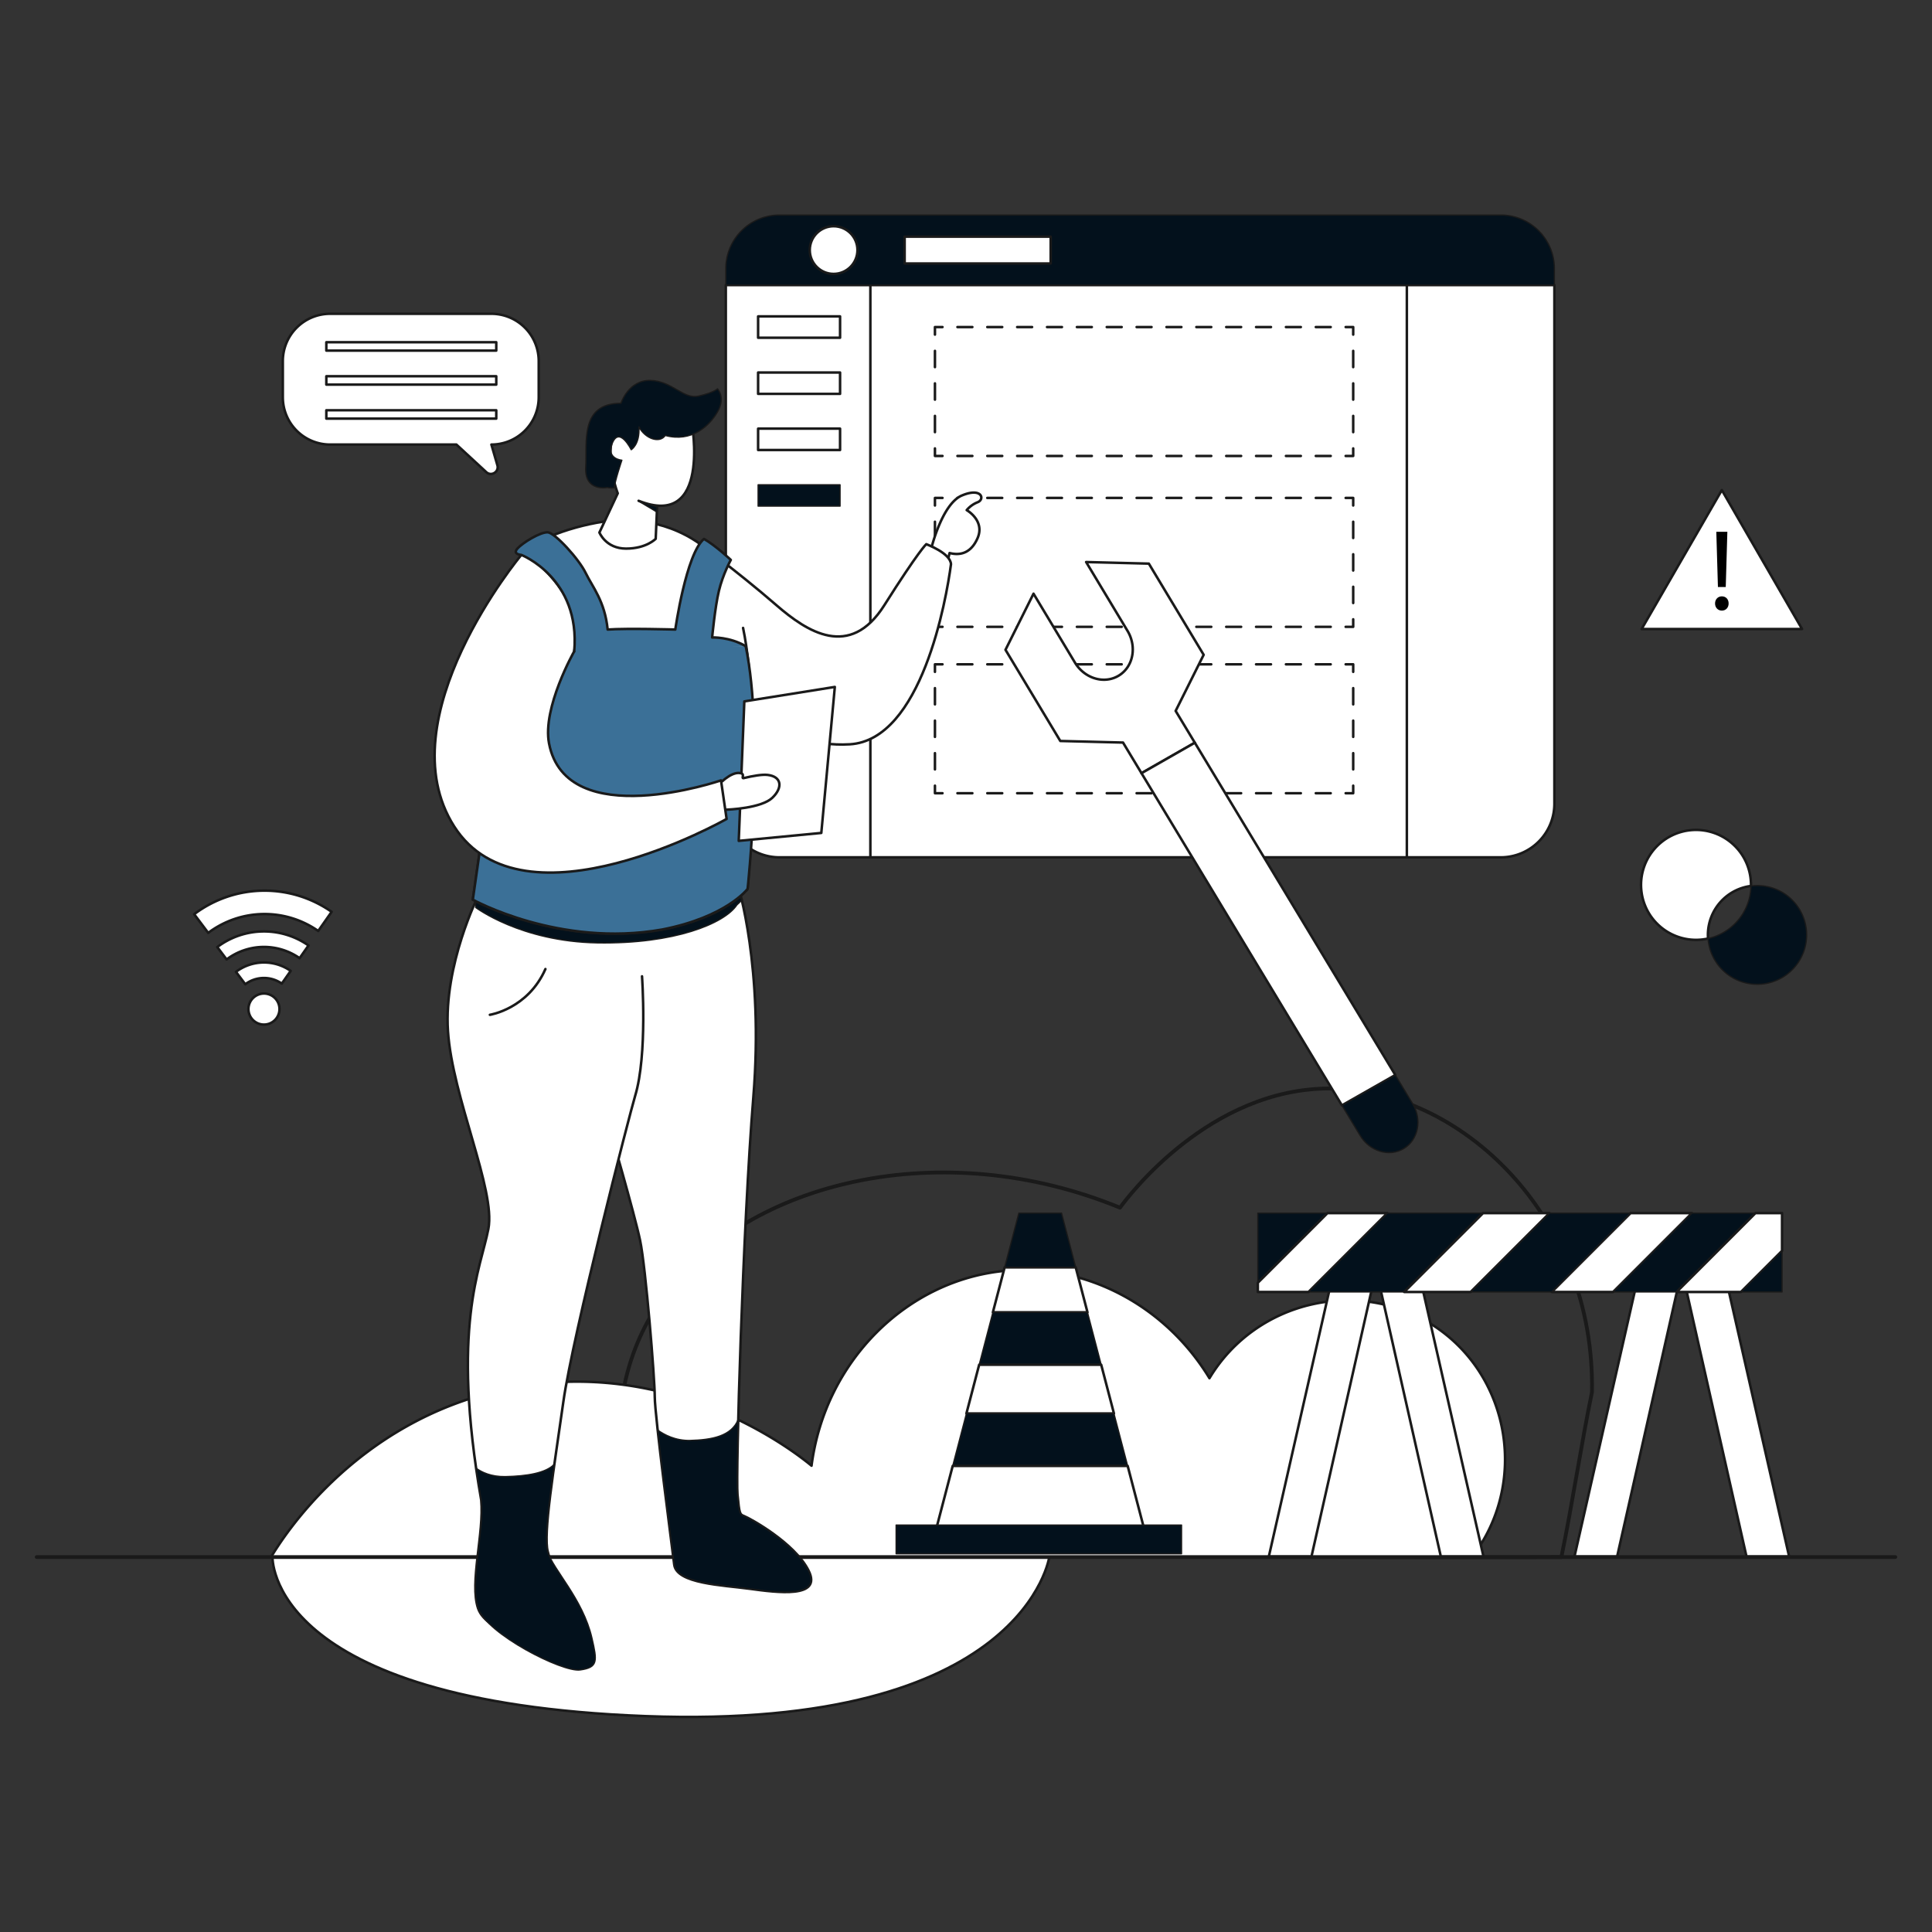 <svg xmlns="http://www.w3.org/2000/svg" viewBox="0 0 3000 3000" id="WebsiteMaintenance"><rect x="0" y="0" width="3000" height="3000" fill="#333333" stroke="none"/><g id="Layer_2" fill="#000000" class="color000000 svgShape"><g id="Layer_1-2" fill="#000000" class="color000000 svgShape"><rect width="3000" height="3000" fill="none"></rect><path d="M423.083,2416.69H1629.568s-37.424,270.388-627.301,248.088S423.083,2416.69,423.083,2416.69Z" fill="#ffffff" stroke="#1a1a1a" stroke-linecap="round" stroke-linejoin="round" stroke-width="3.91px" class="colorffffff svgShape colorStroke1a1a1a svgStroke"></path><path d="M994.471,2413.039c-11.187-28.287-87.678-231.599,37.134-401.578,131.137-178.593,432.303-249.309,707.503-136.188,12.643-17.313,139.387-185.633,326.389-185.075,201.265.6,411.419,196.64,406.521,471.418-16.938,82.062-30.562,174.136-47.5,256.198C1948.94,2419.56,1470.048,2411.293,994.471,2413.039Z" fill="none" stroke="#1a1a1a" stroke-linecap="round" stroke-linejoin="round" stroke-width="5.865px" class="colorStroke1a1a1a svgStroke"></path><path d="M420.882 2417.814H2285.705c87.258-113.47 59.837-278.8-56.406-357.239-115.555-77.974-278.033-42.518-351.257 79.482-68.683-113.207-192.843-178.533-317.926-166.655-151.341 14.373-278.859 139.379-299.978 302.542-23.785-19.636-218.922-175.178-479.453-117.94C551.414 2208.374 439.753 2386.564 420.882 2417.814ZM1127.044 442.674v805.281a83.305 83.305 0 0 0 83.305 83.305H2330.337a83.305 83.305 0 0 0 83.305-83.305V442.674Z" fill="#ffffff" stroke="#1a1a1a" stroke-linecap="round" stroke-linejoin="round" stroke-width="3.91px" class="colorffffff svgShape colorStroke1a1a1a svgStroke"></path><line x1="1351.505" x2="1351.505" y1="442.674" y2="1331.26" fill="#fff" stroke="#1a1a1a" stroke-linecap="round" stroke-linejoin="round" stroke-width="3.91px" class="colorStroke1a1a1a svgStroke"></line><line x1="2184.553" x2="2184.553" y1="442.674" y2="1331.26" fill="#fff" stroke="#1a1a1a" stroke-linecap="round" stroke-linejoin="round" stroke-width="3.91px" class="colorStroke1a1a1a svgStroke"></line><path d="M2413.642,417.22a83.305,83.305,0,0,0-83.305-83.305H1210.349a83.305,83.305,0,0,0-83.305,83.305v25.454H2413.642Z" stroke="#1a1a1a" stroke-linecap="round" stroke-linejoin="round" fill="#03111c" stroke-width="1.955px" class="color1c0311 svgShape colorStroke1a1a1a svgStroke"></path><circle cx="1294.426" cy="388.295" r="37.024" fill="#ffffff" stroke="#1a1a1a" stroke-linecap="round" stroke-linejoin="round" stroke-width="3.91px" class="colorffffff svgShape colorStroke1a1a1a svgStroke"></circle><rect width="226.774" height="41.652" x="1404.727" y="367.469" fill="#ffffff" stroke="#1a1a1a" stroke-linecap="round" stroke-linejoin="round" stroke-width="3.91px" class="colorffffff svgShape colorStroke1a1a1a svgStroke"></rect><rect width="127.271" height="33.168" x="1177.182" y="491.269" fill="#ffffff" stroke="#1a1a1a" stroke-linecap="round" stroke-linejoin="round" stroke-width="3.91px" class="colorffffff svgShape colorStroke1a1a1a svgStroke"></rect><rect width="127.271" height="33.168" x="1177.182" y="578.431" fill="#ffffff" stroke="#1a1a1a" stroke-linecap="round" stroke-linejoin="round" stroke-width="3.91px" class="colorffffff svgShape colorStroke1a1a1a svgStroke"></rect><rect width="127.271" height="33.168" x="1177.182" y="665.592" fill="#ffffff" stroke="#1a1a1a" stroke-linecap="round" stroke-linejoin="round" stroke-width="3.91px" class="colorffffff svgShape colorStroke1a1a1a svgStroke"></rect><rect width="127.271" height="33.168" x="1177.182" y="752.754" stroke="#1a1a1a" stroke-linecap="round" stroke-linejoin="round" fill="#03111c" stroke-width="1.955px" class="color1c0311 svgShape colorStroke1a1a1a svgStroke"></rect><polyline points="2101.249 696.285 2101.249 708.016 2089.518 708.016" fill="none" stroke="#1a1a1a" stroke-linecap="round" stroke-linejoin="round" stroke-width="3.91px"></polyline><line x1="2066.332" x2="1475.103" y1="708.016" y2="708.016" fill="none" stroke="#1a1a1a" stroke-linecap="round" stroke-linejoin="round" stroke-width="3.91px" stroke-dasharray="23.185 23.185" class="colorStroke1a1a1a svgStroke"></line><polyline points="1463.51 708.016 1451.779 708.016 1451.779 696.285" fill="none" stroke="#1a1a1a" stroke-linecap="round" stroke-linejoin="round" stroke-width="3.91px"></polyline><line x1="1451.779" x2="1451.779" y1="671.042" y2="532.205" fill="none" stroke="#1a1a1a" stroke-linecap="round" stroke-linejoin="round" stroke-width="3.91px" stroke-dasharray="25.243 25.243" class="colorStroke1a1a1a svgStroke"></line><polyline points="1451.779 519.583 1451.779 507.853 1463.51 507.853" fill="none" stroke="#1a1a1a" stroke-linecap="round" stroke-linejoin="round" stroke-width="3.91px"></polyline><line x1="1486.695" x2="2077.925" y1="507.853" y2="507.853" fill="none" stroke="#1a1a1a" stroke-linecap="round" stroke-linejoin="round" stroke-width="3.91px" stroke-dasharray="23.185 23.185" class="colorStroke1a1a1a svgStroke"></line><polyline points="2089.518 507.853 2101.249 507.853 2101.249 519.583" fill="none" stroke="#1a1a1a" stroke-linecap="round" stroke-linejoin="round" stroke-width="3.91px"></polyline><line x1="2101.249" x2="2101.249" y1="544.827" y2="683.664" fill="none" stroke="#1a1a1a" stroke-linecap="round" stroke-linejoin="round" stroke-width="3.91px" stroke-dasharray="25.243 25.243" class="colorStroke1a1a1a svgStroke"></line><polyline points="2101.249 961.627 2101.249 973.357 2089.518 973.357" fill="none" stroke="#1a1a1a" stroke-linecap="round" stroke-linejoin="round" stroke-width="3.91px"></polyline><line x1="2066.332" x2="1475.103" y1="973.357" y2="973.357" fill="none" stroke="#1a1a1a" stroke-linecap="round" stroke-linejoin="round" stroke-width="3.91px" stroke-dasharray="23.185 23.185" class="colorStroke1a1a1a svgStroke"></line><polyline points="1463.51 973.357 1451.779 973.357 1451.779 961.627" fill="none" stroke="#1a1a1a" stroke-linecap="round" stroke-linejoin="round" stroke-width="3.91px"></polyline><line x1="1451.779" x2="1451.779" y1="936.384" y2="797.547" fill="none" stroke="#1a1a1a" stroke-linecap="round" stroke-linejoin="round" stroke-width="3.91px" stroke-dasharray="25.243 25.243" class="colorStroke1a1a1a svgStroke"></line><polyline points="1451.779 784.925 1451.779 773.194 1463.51 773.194" fill="none" stroke="#1a1a1a" stroke-linecap="round" stroke-linejoin="round" stroke-width="3.91px"></polyline><line x1="1486.695" x2="2077.925" y1="773.194" y2="773.194" fill="none" stroke="#1a1a1a" stroke-linecap="round" stroke-linejoin="round" stroke-width="3.91px" stroke-dasharray="23.185 23.185" class="colorStroke1a1a1a svgStroke"></line><polyline points="2089.518 773.194 2101.249 773.194 2101.249 784.925" fill="none" stroke="#1a1a1a" stroke-linecap="round" stroke-linejoin="round" stroke-width="3.91px"></polyline><line x1="2101.249" x2="2101.249" y1="810.168" y2="949.005" fill="none" stroke="#1a1a1a" stroke-linecap="round" stroke-linejoin="round" stroke-width="3.91px" stroke-dasharray="25.243 25.243" class="colorStroke1a1a1a svgStroke"></line><polyline points="2101.249 1219.972 2101.249 1231.703 2089.518 1231.703" fill="none" stroke="#1a1a1a" stroke-linecap="round" stroke-linejoin="round" stroke-width="3.91px"></polyline><line x1="2066.332" x2="1475.103" y1="1231.703" y2="1231.703" fill="none" stroke="#1a1a1a" stroke-linecap="round" stroke-linejoin="round" stroke-width="3.91px" stroke-dasharray="23.185 23.185" class="colorStroke1a1a1a svgStroke"></line><polyline points="1463.51 1231.703 1451.779 1231.703 1451.779 1219.972" fill="none" stroke="#1a1a1a" stroke-linecap="round" stroke-linejoin="round" stroke-width="3.91px"></polyline><line x1="1451.779" x2="1451.779" y1="1194.729" y2="1055.892" fill="none" stroke="#1a1a1a" stroke-linecap="round" stroke-linejoin="round" stroke-width="3.91px" stroke-dasharray="25.243 25.243" class="colorStroke1a1a1a svgStroke"></line><polyline points="1451.779 1043.271 1451.779 1031.54 1463.51 1031.54" fill="none" stroke="#1a1a1a" stroke-linecap="round" stroke-linejoin="round" stroke-width="3.91px"></polyline><line x1="1486.695" x2="2077.925" y1="1031.54" y2="1031.54" fill="none" stroke="#1a1a1a" stroke-linecap="round" stroke-linejoin="round" stroke-width="3.91px" stroke-dasharray="23.185 23.185" class="colorStroke1a1a1a svgStroke"></line><polyline points="2089.518 1031.54 2101.249 1031.54 2101.249 1043.271" fill="none" stroke="#1a1a1a" stroke-linecap="round" stroke-linejoin="round" stroke-width="3.91px"></polyline><line x1="2101.249" x2="2101.249" y1="1068.514" y2="1207.351" fill="none" stroke="#1a1a1a" stroke-linecap="round" stroke-linejoin="round" stroke-width="3.91px" stroke-dasharray="25.243 25.243" class="colorStroke1a1a1a svgStroke"></line><path d="M1825.538,1103.916l43.492-87.148L1783.914,875.196l-97.366-2.462,64.262,106.887a56.821,56.821,0,0,1,7.65,21.553c2.637,19.2-5.119,38.21-21.445,48.025-16.341,9.824-36.753,7.75-52.474-3.584a56.835,56.835,0,0,1-15.447-16.865L1604.832,921.864l-43.506,87.156,85.116,141.573,97.38,2.453,28.701,47.569,82.809-47.319Z" fill="#ffffff" stroke="#1a1a1a" stroke-linecap="round" stroke-linejoin="round" stroke-width="3.91px" class="colorffffff svgShape colorStroke1a1a1a svgStroke"></path><polygon points="1855.331 1153.296 1772.523 1200.615 2083.719 1716.4 2166.632 1669.253 1855.331 1153.296" fill="#ffffff" stroke="#1a1a1a" stroke-linecap="round" stroke-linejoin="round" stroke-width="3.91px" class="colorffffff svgShape colorStroke1a1a1a svgStroke"></polygon><path d="M2166.632,1669.253l-82.913,47.147,28.152,46.659c14.944,24.856,45.345,34.022,67.921,20.449,22.561-13.564,28.739-44.723,13.795-69.578Z" stroke="#1a1a1a" stroke-linecap="round" stroke-linejoin="round" fill="#03111c" stroke-width="1.955px" class="color1c0311 svgShape colorStroke1a1a1a svgStroke"></path><polygon points="2549.112 976.728 2798.213 976.728 2673.662 761.001 2549.112 976.728" fill="#ffffff" stroke="#1a1a1a" stroke-linecap="round" stroke-linejoin="round" stroke-width="3.91px" class="colorffffff svgShape colorStroke1a1a1a svgStroke"></polygon><path d="M2663.124,937.068c0-6.43,4.465-11.074,10.538-11.074,6.43,0,10.538,4.644,10.538,11.074,0,6.251-4.108,11.074-10.538,11.074C2667.411,948.142,2663.124,943.319,2663.124,937.068Zm4.465-25.542-2.501-85.734h17.147l-2.501,85.734Z" fill="#000000" class="color000000 svgShape"></path><line x1="57" x2="2943" y1="2417.814" y2="2417.814" fill="none" stroke="#1a1a1a" stroke-linecap="round" stroke-linejoin="round" stroke-width="5.865px" class="colorStroke1a1a1a svgStroke"></line><path d="M945.727,1748.779s39.599,136.184,48.292,177.715,22.697,213.692,22.697,242.667,26.568,230.534,30.19,260.233,74.611,31.873,117.35,37.668,113.003,15.212,91.272-28.251-91.996-81.493-99.602-84.39-7.847-3.743-10.745-33.684,8.202-415.492,24.621-617.353-24.146-329.352-24.146-329.352l-146.789,16.419-40.894,4.829" fill="#ffffff" stroke="#1a1a1a" stroke-linecap="round" stroke-linejoin="round" stroke-width="3.91px" class="colorffffff svgShape colorStroke1a1a1a svgStroke"></path><path d="M996.917,1516.012s8.693,121.696-10.624,185.441c-8.295,27.373-97.059,372.029-111.547,475.374s-31.873,205.724-24.146,232.768,15.446,65.108,32.831,97.639,14.971,35.253-13.039,39.117-114.445-9.265-127.966-48.864,9.658-117.833,4.829-168.056c-47.326-269.469-.49-360.439,11.1-421.287s-56.019-203.792-62.78-307.137,47.326-210.553,47.326-210.553l248.221,46.36" fill="#ffffff" stroke="#1a1a1a" stroke-linecap="round" stroke-linejoin="round" stroke-width="3.91px" class="colorffffff svgShape colorStroke1a1a1a svgStroke"></path><path d="M760.68,1575.794s58.977-9.124,86.248-71.081" fill="#ffffff" stroke="#1a1a1a" stroke-linecap="round" stroke-linejoin="round" stroke-width="3.91px" class="colorffffff svgShape colorStroke1a1a1a svgStroke"></path><path d="M738.554 1409.074s70.023 53.121 189.305 55.053 197.031-29.941 216.348-58.916l7.705-7.351-7.222-14.863-406.136 5.312ZM1164.25 2467.053c-42.739-5.792-113.727-7.967-117.344-37.658-2.683-21.989-17.945-138.216-25.668-208.818 9.918 7.133 27.619 16.746 50.543 16.136 33.837-.915 64.2-6.666 74.544-32.659-1.585 62.818-2.053 107.285-1.138 116.674 2.886 29.956 3.13 30.789 10.731 33.695 7.621 2.886 77.877 40.93 99.603 84.381C1277.265 2482.275 1206.989 2472.865 1164.25 2467.053ZM900.824 2593.095c-28.005 3.882-144.881-56.01-158.397-95.599-13.515-39.609 9.653-117.852 4.837-168.07q-4.543-25.881-7.947-49.628c8.455 6.138 23.249 13.474 45.361 13.047 32.842-.63 63.346-5.447 76.15-19.368-9.145 64.586-15.486 117.751-10.222 136.123 7.723 27.029 54.556 73.005 68.569 133.948C927.438 2579.479 928.829 2589.234 900.824 2593.095Z" stroke="#1a1a1a" stroke-linecap="round" stroke-linejoin="round" fill="#03111c" stroke-width="1.955px" class="color1c0311 svgShape colorStroke1a1a1a svgStroke"></path><path d="M1446.032,851.876s16.661-69.42,47.568-82.459,35.978,5.795,24.629,10.383a42.919,42.919,0,0,0-17.144,12.314s28.734,16.178,16.902,43.463-31.631,26.078-43.463,23.18c-4.105,15.936-4.105,18.834-4.105,18.834Z" fill="#ffffff" stroke="#1a1a1a" stroke-linecap="round" stroke-linejoin="round" stroke-width="3.91px" class="colorffffff svgShape colorStroke1a1a1a svgStroke"></path><path d="M1080.569,840.285s61.498,44.437,125.21,99.604c47.213,40.881,113.728,84.752,167.332-.001s65.194-94.894,65.194-94.894,37.668,13.763,38.392,31.148c-7.244,55.053-45.636,273.091-157.191,279.611s-183.993-76.784-187.614-81.131-57.95-226.007-57.95-226.007" fill="#ffffff" stroke="#1a1a1a" stroke-linecap="round" stroke-linejoin="round" stroke-width="3.91px" class="colorffffff svgShape colorStroke1a1a1a svgStroke"></path><path d="M1120.035,874.393c-55.521-62.124-126.982-68.696-164.649-66.342-46.36,2.898-125.288,26.703-145.842,53.604s-63.021,449.096-63.021,449.096L734.208,1396.972s134.01,74.611,294.098,46.36c99.964-19.558,132.562-63.097,132.562-63.097s21.913-265.998-7.033-405.208" fill="#ffffff" stroke="#1a1a1a" stroke-linecap="round" stroke-linejoin="round" stroke-width="3.91px" class="colorffffff svgShape colorStroke1a1a1a svgStroke"></path><path d="M782.356,999.986c-17.428,130.155-35.834,310.764-35.834,310.764L734.208,1396.972s134.01,74.611,294.098,46.36c99.964-19.558,132.562-63.097,132.562-63.097s26.048-237.604-2.898-376.815" stroke="#1a1a1a" stroke-linecap="round" stroke-linejoin="round" stroke-width="3.91px" fill="#3b7097" class="color54cafa svgShape colorStroke1a1a1a svgStroke"></path><path d="M991.605,777.627c113.003,44.912,82.579-120.73,82.579-120.73C1054.867,628.405,966.493,624.541,951.039,678.628c-10.465,40.388,8.21,87.409,8.21,87.409l-28.492,60.848s9.9,24.991,41.41,24.991,45.998-15.212,45.998-15.212l2.259-51.59" fill="#ffffff" stroke="#1a1a1a" stroke-linecap="round" stroke-linejoin="round" stroke-width="3.91px" class="colorffffff svgShape colorStroke1a1a1a svgStroke"></path><polygon points="1155.797 1089.11 1296.327 1066.655 1275.32 1293.386 1147.105 1305.7 1155.797 1089.11" fill="#ffffff" stroke="#1a1a1a" stroke-linecap="round" stroke-linejoin="round" stroke-width="3.91px" class="colorffffff svgShape colorStroke1a1a1a svgStroke"></polygon><path d="M1114.508,1219.982s19.614-22.097,34.65-19.558c8.693,1.087.998,8.929,5.892,7.749,14.074-3.394,28.498-5.928,37.209-4.851,21.49,2.656,23.663,19.558,7.002,35.495s-66.643,18.592-76.543,18.592S1114.508,1219.982,1114.508,1219.982Z" fill="#ffffff" stroke="#1a1a1a" stroke-linecap="round" stroke-linejoin="round" stroke-width="3.91px" class="colorffffff svgShape colorStroke1a1a1a svgStroke"></path><path d="M809.544,861.655s-211.519,253.533-104.311,421.589c107.094,167.877,423.038-11.59,423.038-11.59l-8.693-59.882s-240.241,82.495-267.055-57.468C841.899,1098.849,891.64,1011.36,891.64,1011.36s9.175-42.859-8.934-77.267S826.204,860.568,809.544,861.655Z" fill="#ffffff" stroke="#1a1a1a" stroke-linecap="round" stroke-linejoin="round" stroke-width="3.91px" class="colorffffff svgShape colorStroke1a1a1a svgStroke"></path><path d="M943.192,756.982s-35.857,7.244-33.684-31.511-9.417-99.24,54.691-99.24c0,0,11.59-36.219,45.636-35.495s51.069,29.7,74.973,24.267,29.337-11.228,29.337-11.228,13.039,13.401,0,35.857-40.565,47.447-81.131,36.581c-8.693,12.677-30.967,5.332-40.927-13.401,1.811,27.526-11.952,35.495-11.952,35.495s-18.7-37.979-29.747-9.077c-9.007,23.565,15.26,25.376,15.26,25.376s-11.59,34.394-11.59,42.913C946.451,758.069,943.192,756.982,943.192,756.982Z" stroke="#1a1a1a" stroke-linecap="round" stroke-linejoin="round" fill="#03111c" stroke-width="1.955px" class="color1c0311 svgShape colorStroke1a1a1a svgStroke"></path><path d="M1157.971,1003.421c-25.118-14.84-52.155-13.55-52.155-13.55s4.346-46.723,10.504-72.438,18.472-48.022,18.472-48.022-23.059-21.973-41.652-32.597c-27.889,23.18-44.549,140.743-44.549,140.743s-75.336-2.173-105.035,0c-4.346-44.187-23.637-66.131-34.141-87.863s-47.348-61.976-58.568-63.072-39.49,16.2-47.459,25.255,6.157,9.779,6.157,9.779,92.047,36.006,82.096,149.705" stroke="#1a1a1a" stroke-linecap="round" stroke-linejoin="round" stroke-width="3.91px" fill="#3b7097" class="color54cafa svgShape colorStroke1a1a1a svgStroke"></path><polygon points="992.435 778.605 1020.231 795.189 1020.231 786.897 992.435 778.605" stroke="#1a1a1a" stroke-linecap="round" stroke-linejoin="round" fill="#03111c" stroke-width="1.955px" class="color1c0311 svgShape colorStroke1a1a1a svgStroke"></polygon><path d="M2652.035,1451.731c0,1.896.078,3.754.195,5.611a85.364,85.364,0,1,1,66.689-81.626A76.63,76.63,0,0,0,2652.035,1451.731Z" fill="#ffffff" stroke="#1a1a1a" stroke-linecap="round" stroke-linejoin="round" stroke-width="3.91px" class="colorffffff svgShape colorStroke1a1a1a svgStroke"></path><path d="M2805.317,1451.731a76.646,76.646,0,0,1-153.086,5.611,85.404,85.404,0,0,0,66.689-81.626,76.626,76.626,0,0,1,86.397,76.015Z" stroke="#1a1a1a" stroke-linecap="round" stroke-linejoin="round" fill="#03111c" stroke-width="1.955px" class="color1c0311 svgShape colorStroke1a1a1a svgStroke"></path><polygon points="1670.382 1967.929 1560.005 1967.929 1541.742 2037.749 1688.645 2037.749 1670.382 1967.929" fill="#ffffff" stroke="#1a1a1a" stroke-linecap="round" stroke-linejoin="round" stroke-width="3.91px" class="colorffffff svgShape colorStroke1a1a1a svgStroke"></polygon><polygon points="1688.645 2037.749 1541.742 2037.749 1520.435 2119.205 1709.952 2119.205 1688.645 2037.749" stroke="#1a1a1a" stroke-linecap="round" stroke-linejoin="round" fill="#03111c" stroke-width="1.955px" class="color1c0311 svgShape colorStroke1a1a1a svgStroke"></polygon><polygon points="1709.952 2119.205 1520.435 2119.205 1500.65 2194.843 1729.737 2194.843 1709.952 2119.205" fill="#ffffff" stroke="#1a1a1a" stroke-linecap="round" stroke-linejoin="round" stroke-width="3.91px" class="colorffffff svgShape colorStroke1a1a1a svgStroke"></polygon><polygon points="1729.737 2194.843 1500.65 2194.843 1479.343 2276.299 1751.044 2276.299 1729.737 2194.843" stroke="#1a1a1a" stroke-linecap="round" stroke-linejoin="round" fill="#03111c" stroke-width="1.955px" class="color1c0311 svgShape colorStroke1a1a1a svgStroke"></polygon><polygon points="1479.343 2276.299 1453.439 2375.333 1776.948 2375.333 1751.044 2276.299 1479.343 2276.299" fill="#ffffff" stroke="#1a1a1a" stroke-linecap="round" stroke-linejoin="round" stroke-width="3.91px" class="colorffffff svgShape colorStroke1a1a1a svgStroke"></polygon><polygon points="1648.346 1883.685 1582.041 1883.685 1560.005 1967.929 1670.382 1967.929 1648.346 1883.685" stroke="#1a1a1a" stroke-linecap="round" stroke-linejoin="round" fill="#03111c" stroke-width="1.955px" class="color1c0311 svgShape colorStroke1a1a1a svgStroke"></polygon><rect width="443.213" height="44.6" x="1391.496" y="2368.064" stroke="#1a1a1a" stroke-linecap="round" stroke-linejoin="round" fill="#03111c" stroke-width="1.955px" class="color1c0311 svgShape colorStroke1a1a1a svgStroke"></rect><path d="M763.039,690.311,772.354,722.424c2.974,10.251-9.425,17.92-17.27,10.682l-46.376-42.795H512.652a73.483,73.483,0,0,1-73.483-73.483V560.728a73.483,73.483,0,0,1,73.483-73.483h250.388a73.483,73.483,0,0,1,73.483,73.483v56.1A73.483,73.483,0,0,1,763.039,690.311Z" fill="#ffffff" stroke="#1a1a1a" stroke-linecap="round" stroke-linejoin="round" stroke-width="3.91px" class="colorffffff svgShape colorStroke1a1a1a svgStroke"></path><rect width="263.883" height="13.008" x="506.717" y="531.41" fill="#ffffff" stroke="#1a1a1a" stroke-linecap="round" stroke-linejoin="round" stroke-width="3.91px" class="colorffffff svgShape colorStroke1a1a1a svgStroke"></rect><rect width="263.883" height="13.008" x="506.717" y="584.222" fill="#ffffff" stroke="#1a1a1a" stroke-linecap="round" stroke-linejoin="round" stroke-width="3.91px" class="colorffffff svgShape colorStroke1a1a1a svgStroke"></rect><rect width="263.883" height="13.008" x="506.717" y="637.034" fill="#ffffff" stroke="#1a1a1a" stroke-linecap="round" stroke-linejoin="round" stroke-width="3.91px" class="colorffffff svgShape colorStroke1a1a1a svgStroke"></rect><path d="M479.063,1468.133l-13.83,19.736a96.412,96.412,0,0,0-113.346,1.971l-14.496-19.254A120.464,120.464,0,0,1,479.063,1468.133Z" fill="#ffffff" stroke="#1a1a1a" stroke-linecap="round" stroke-linejoin="round" stroke-width="3.91px" class="colorffffff svgShape colorStroke1a1a1a svgStroke"></path><path d="m514.96 1415.878-20.839 29.738a145.271 145.271 0 0 0-170.787 2.97l-21.842-29.011A181.511 181.511 0 0 1 514.96 1415.878ZM451.395 1507.618l-13.844 19.756a48.168 48.168 0 0 0-56.666.979l-14.496-19.26A72.295 72.295 0 0 1 451.395 1507.618ZM432.93 1573.915a24.103 24.103 0 1 1-37.549-26.308h.007a24.099 24.099 0 0 1 37.542 26.308Z" fill="#ffffff" stroke="#1a1a1a" stroke-linecap="round" stroke-linejoin="round" stroke-width="3.91px" class="colorffffff svgShape colorStroke1a1a1a svgStroke"></path><polygon points="2067.987 1987.059 1970.288 2416.69 2036.515 2416.69 2133.482 1987.059 2067.987 1987.059" fill="#ffffff" stroke="#1a1a1a" stroke-linecap="round" stroke-linejoin="round" stroke-width="3.91px" class="colorffffff svgShape colorStroke1a1a1a svgStroke"></polygon><polygon points="2542.611 1987.059 2444.913 2416.69 2511.14 2416.69 2608.106 1987.059 2542.611 1987.059" fill="#ffffff" stroke="#1a1a1a" stroke-linecap="round" stroke-linejoin="round" stroke-width="3.91px" class="colorffffff svgShape colorStroke1a1a1a svgStroke"></polygon><polygon points="2680.406 1987.059 2778.104 2416.69 2711.877 2416.69 2614.911 1987.059 2680.406 1987.059" fill="#ffffff" stroke="#1a1a1a" stroke-linecap="round" stroke-linejoin="round" stroke-width="3.91px" class="colorffffff svgShape colorStroke1a1a1a svgStroke"></polygon><polygon points="2205.781 1987.059 2303.48 2416.69 2237.253 2416.69 2140.286 1987.059 2205.781 1987.059" fill="#ffffff" stroke="#1a1a1a" stroke-linecap="round" stroke-linejoin="round" stroke-width="3.91px" class="colorffffff svgShape colorStroke1a1a1a svgStroke"></polygon><polygon points="1953.159 1883.685 1953.159 1991.863 2061.336 1883.685 1953.159 1883.685" stroke="#1a1a1a" stroke-linecap="round" stroke-linejoin="round" fill="#03111c" stroke-width="1.955px" class="color1c0311 svgShape colorStroke1a1a1a svgStroke"></polygon><polygon points="2061.336 1883.685 1953.159 1991.863 1953.159 2006.168 2031.85 2006.168 2154.334 1883.685 2061.336 1883.685" fill="#ffffff" stroke="#1a1a1a" stroke-linecap="round" stroke-linejoin="round" stroke-width="3.91px" class="colorffffff svgShape colorStroke1a1a1a svgStroke"></polygon><polygon points="2154.334 1883.685 2031.85 2006.168 2180.418 2006.168 2302.902 1883.685 2154.334 1883.685" stroke="#1a1a1a" stroke-linecap="round" stroke-linejoin="round" fill="#03111c" stroke-width="1.955px" class="color1c0311 svgShape colorStroke1a1a1a svgStroke"></polygon><polygon points="2302.902 1883.685 2180.418 2006.168 2283.622 2006.168 2406.106 1883.685 2302.902 1883.685" fill="#ffffff" stroke="#1a1a1a" stroke-linecap="round" stroke-linejoin="round" stroke-width="3.91px" class="colorffffff svgShape colorStroke1a1a1a svgStroke"></polygon><polygon points="2531.992 1883.685 2409.508 2006.168 2504.773 2006.168 2627.257 1883.685 2531.992 1883.685" fill="#ffffff" stroke="#1a1a1a" stroke-linecap="round" stroke-linejoin="round" stroke-width="3.91px" class="colorffffff svgShape colorStroke1a1a1a svgStroke"></polygon><polygon points="2725.924 1883.685 2627.257 1883.685 2504.773 2006.168 2603.441 2006.168 2725.924 1883.685" stroke="#1a1a1a" stroke-linecap="round" stroke-linejoin="round" fill="#03111c" stroke-width="1.955px" class="color1c0311 svgShape colorStroke1a1a1a svgStroke"></polygon><polygon points="2767.165 1883.685 2725.924 1883.685 2603.441 2006.168 2703.242 2006.168 2767.165 1942.245 2767.165 1883.685" fill="#ffffff" stroke="#1a1a1a" stroke-linecap="round" stroke-linejoin="round" stroke-width="3.91px" class="colorffffff svgShape colorStroke1a1a1a svgStroke"></polygon><polygon points="2767.165 1942.245 2703.242 2006.168 2767.165 2006.168 2767.165 1942.245" stroke="#1a1a1a" stroke-linecap="round" stroke-linejoin="round" fill="#03111c" stroke-width="1.955px" class="color1c0311 svgShape colorStroke1a1a1a svgStroke"></polygon><polygon points="2406.106 1883.685 2283.622 2006.168 2409.508 2006.168 2531.992 1883.685 2406.106 1883.685" stroke="#1a1a1a" stroke-linecap="round" stroke-linejoin="round" fill="#03111c" stroke-width="1.955px" class="color1c0311 svgShape colorStroke1a1a1a svgStroke"></polygon></g></g></svg>